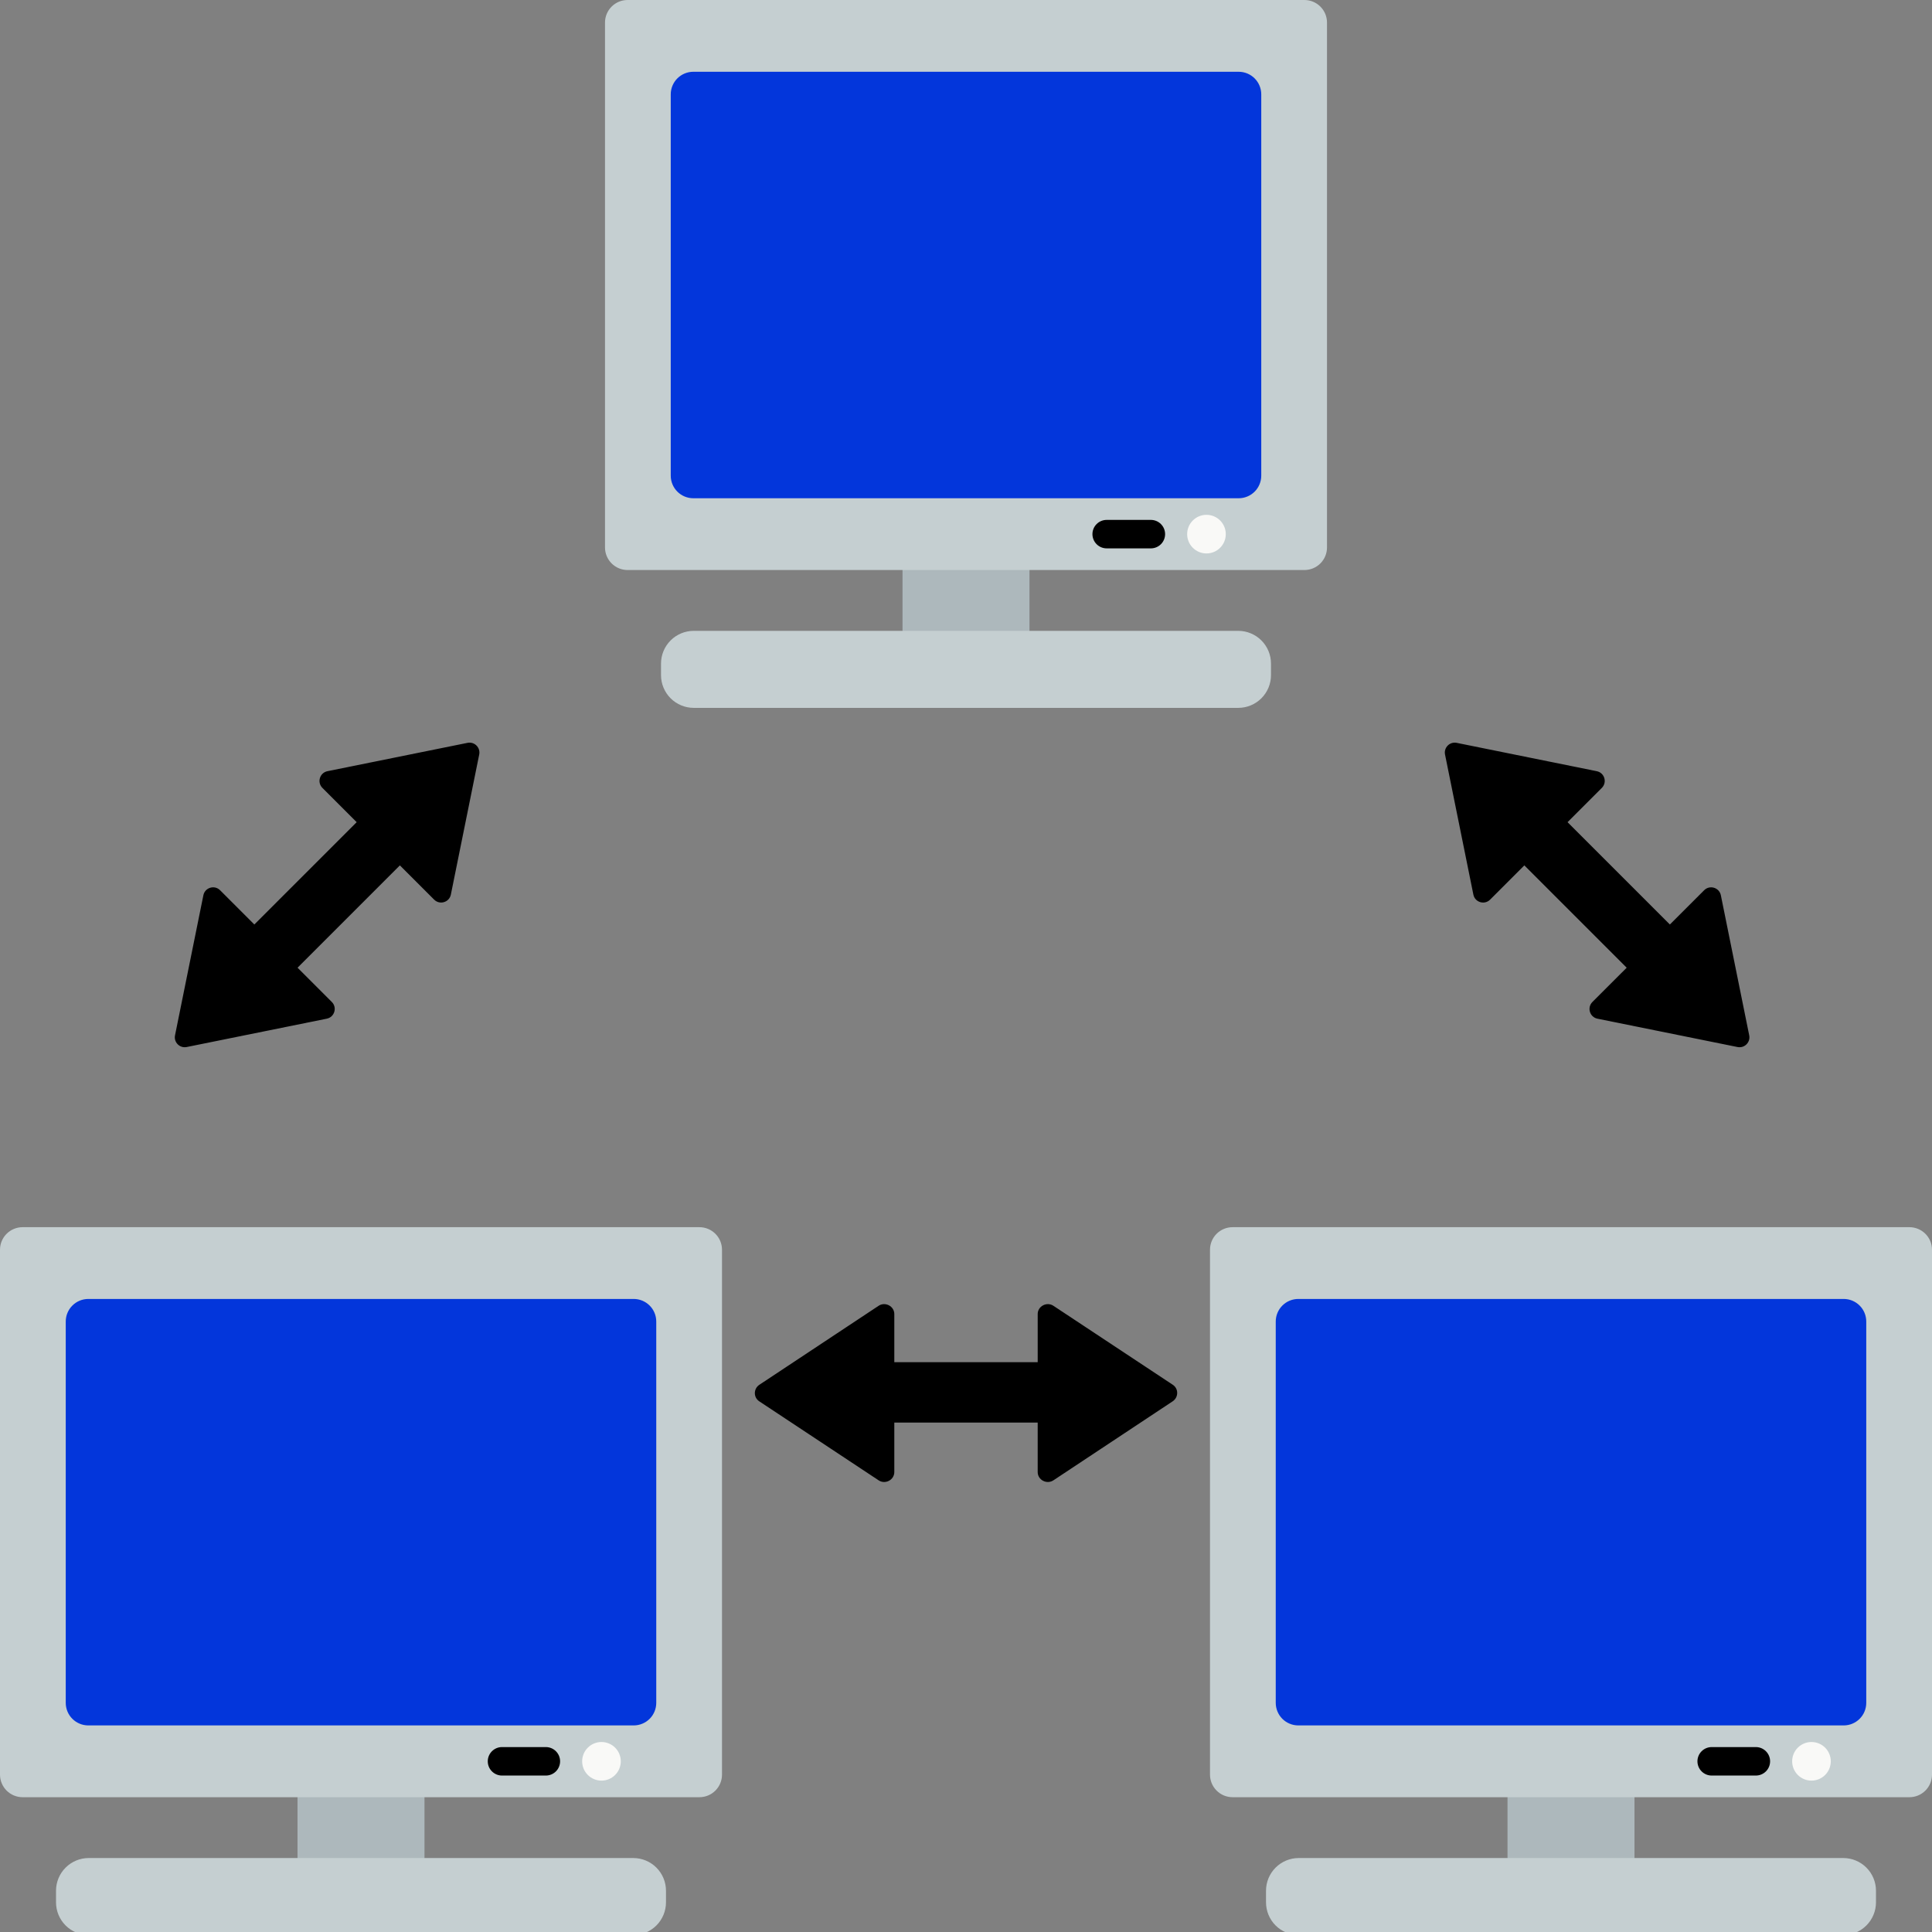 <svg width="315" height="315" viewBox="0 0 315 315" fill="none" xmlns="http://www.w3.org/2000/svg">
<rect x="0" y="0" width="315" height="315" fill="#808080" stroke="none"/>
<g clip-path="url(#clip0_59_1030)">
<path d="M167.851 110.208H147.149V75.668H167.851V110.208ZM266.492 275.752H245.79V310.292H266.492V275.752ZM69.21 275.752H48.508V310.292H69.21V275.752Z" fill="#ADB8BC"/>
<path d="M113.111 102.856H201.889C203.304 102.856 204.662 103.418 205.663 104.419C206.663 105.42 207.226 106.777 207.226 108.193V110.076C207.226 111.492 206.663 112.849 205.663 113.85C204.662 114.851 203.304 115.413 201.889 115.413H113.111C111.696 115.413 110.338 114.851 109.337 113.85C108.337 112.849 107.774 111.492 107.774 110.076V108.193C107.774 106.777 108.337 105.42 109.337 104.419C110.338 103.418 111.696 102.856 113.111 102.856ZM98.641 3.68V89.258C98.641 90.234 99.029 91.17 99.719 91.861C100.409 92.551 101.345 92.939 102.321 92.939H212.679C213.162 92.939 213.64 92.843 214.087 92.658C214.533 92.473 214.939 92.202 215.281 91.861C215.623 91.519 215.894 91.113 216.079 90.667C216.264 90.22 216.359 89.742 216.359 89.258V3.68C216.359 3.197 216.264 2.718 216.079 2.272C215.894 1.825 215.623 1.42 215.281 1.078C214.939 0.736 214.533 0.465 214.087 0.28C213.64 0.095 213.162 0 212.679 0L102.321 0C101.345 0 100.409 0.388 99.719 1.078C99.029 1.768 98.641 2.704 98.641 3.68ZM206.415 308.276V310.16C206.415 311.575 206.978 312.933 207.978 313.933C208.979 314.934 210.337 315.496 211.752 315.496H300.53C301.946 315.496 303.303 314.934 304.304 313.933C305.305 312.933 305.867 311.575 305.867 310.16V308.276C305.867 306.861 305.305 305.503 304.304 304.503C303.303 303.502 301.946 302.94 300.53 302.94H211.752C210.337 302.94 208.979 303.502 207.978 304.503C206.978 305.503 206.415 306.861 206.415 308.276ZM197.282 203.764V289.342C197.282 289.825 197.377 290.304 197.562 290.75C197.747 291.197 198.018 291.602 198.36 291.944C198.702 292.286 199.108 292.557 199.554 292.742C200.001 292.927 200.479 293.022 200.963 293.022H311.32C312.296 293.022 313.232 292.634 313.922 291.944C314.612 291.254 315 290.318 315 289.342V203.764C315 203.28 314.905 202.802 314.72 202.355C314.535 201.909 314.264 201.503 313.922 201.161C313.58 200.82 313.175 200.549 312.728 200.364C312.282 200.179 311.803 200.083 311.32 200.083H200.963C200.479 200.083 200.001 200.179 199.554 200.364C199.108 200.549 198.702 200.82 198.36 201.161C198.018 201.503 197.747 201.909 197.562 202.355C197.377 202.802 197.282 203.28 197.282 203.764ZM9.133 308.276V310.16C9.133 311.575 9.695 312.933 10.696 313.933C11.697 314.934 13.054 315.496 14.47 315.496H103.248C103.949 315.496 104.643 315.358 105.29 315.09C105.938 314.822 106.526 314.429 107.022 313.933C107.517 313.438 107.91 312.85 108.178 312.202C108.447 311.555 108.585 310.861 108.585 310.16V308.276C108.585 306.861 108.022 305.503 107.022 304.503C106.021 303.502 104.663 302.94 103.248 302.94H14.47C13.054 302.94 11.697 303.502 10.696 304.503C9.695 305.503 9.133 306.861 9.133 308.276ZM0 203.764V289.342C0 290.318 0.388 291.254 1.078 291.944C1.768 292.634 2.704 293.022 3.68 293.022H114.037C115.013 293.022 115.95 292.634 116.64 291.944C117.33 291.254 117.718 290.318 117.718 289.342V203.764C117.718 203.28 117.623 202.802 117.438 202.355C117.253 201.909 116.982 201.503 116.64 201.161C116.298 200.82 115.892 200.549 115.446 200.364C114.999 200.179 114.521 200.083 114.037 200.083H3.68C3.197 200.083 2.718 200.179 2.272 200.364C1.825 200.549 1.42 200.82 1.078 201.161C0.736 201.503 0.465 201.909 0.28 202.355C0.095 202.802 0 203.28 0 203.764H0Z" fill="#C5CFD1"/>
<path d="M113.04 11.702H201.959C202.443 11.702 202.921 11.798 203.368 11.982C203.814 12.168 204.22 12.439 204.562 12.78C204.903 13.122 205.175 13.528 205.359 13.974C205.544 14.421 205.64 14.899 205.64 15.383V77.555C205.64 78.038 205.544 78.517 205.359 78.964C205.175 79.41 204.903 79.816 204.562 80.158C204.22 80.499 203.814 80.77 203.368 80.955C202.921 81.14 202.443 81.236 201.959 81.236H113.04C112.064 81.236 111.128 80.848 110.438 80.158C109.748 79.467 109.36 78.531 109.36 77.555V15.383C109.36 14.407 109.748 13.471 110.438 12.78C111.128 12.09 112.064 11.703 113.04 11.702ZM208.002 215.466V277.639C208.002 278.615 208.389 279.551 209.079 280.241C209.77 280.931 210.706 281.319 211.682 281.319H300.601C301.577 281.319 302.513 280.931 303.203 280.241C303.894 279.551 304.281 278.615 304.281 277.639V215.466C304.281 214.49 303.894 213.554 303.203 212.864C302.513 212.174 301.577 211.786 300.601 211.786H211.682C211.199 211.786 210.72 211.881 210.273 212.066C209.827 212.251 209.421 212.522 209.079 212.864C208.738 213.206 208.467 213.611 208.282 214.058C208.097 214.504 208.002 214.983 208.002 215.466ZM10.719 215.466V277.639C10.719 278.615 11.106 279.551 11.797 280.241C12.487 280.931 13.423 281.319 14.399 281.319H103.318C104.294 281.319 105.23 280.931 105.921 280.241C106.611 279.551 106.998 278.615 106.998 277.639V215.466C106.998 214.49 106.611 213.554 105.921 212.864C105.23 212.174 104.294 211.786 103.318 211.786H14.399C13.423 211.786 12.487 212.174 11.797 212.864C11.107 213.554 10.719 214.49 10.719 215.466Z" fill="#0336DB"/>
<path d="M199.856 87.087C199.856 87.922 199.524 88.723 198.934 89.314C198.343 89.904 197.542 90.236 196.707 90.236C195.872 90.236 195.071 89.904 194.481 89.314C193.89 88.723 193.558 87.922 193.558 87.087C193.558 86.252 193.89 85.451 194.481 84.861C195.071 84.27 195.872 83.938 196.707 83.938C197.542 83.938 198.343 84.27 198.934 84.861C199.524 85.451 199.856 86.252 199.856 87.087ZM295.349 284.022C294.514 284.022 293.713 284.354 293.122 284.944C292.532 285.535 292.2 286.335 292.2 287.171C292.2 288.006 292.532 288.807 293.122 289.397C293.713 289.988 294.514 290.319 295.349 290.319C296.184 290.319 296.985 289.988 297.575 289.397C298.166 288.807 298.498 288.006 298.498 287.171C298.498 286.335 298.166 285.535 297.575 284.944C296.985 284.354 296.184 284.022 295.349 284.022ZM98.066 284.022C97.231 284.022 96.43 284.354 95.839 284.944C95.249 285.535 94.917 286.335 94.917 287.171C94.917 288.006 95.249 288.807 95.839 289.397C96.43 289.988 97.231 290.319 98.066 290.319C98.901 290.319 99.702 289.988 100.292 289.397C100.883 288.807 101.215 288.006 101.215 287.171C101.215 286.335 100.883 285.535 100.292 284.944C99.702 284.354 98.901 284.022 98.066 284.022Z" fill="#F9F9F7"/>
<path d="M178.115 87.087C178.115 86.471 178.36 85.881 178.795 85.446C179.23 85.01 179.821 84.766 180.437 84.766H187.64C188.256 84.766 188.846 85.01 189.282 85.446C189.717 85.881 189.962 86.471 189.962 87.087C189.962 87.703 189.717 88.293 189.282 88.728C188.846 89.164 188.256 89.408 187.64 89.408H180.436C180.131 89.408 179.829 89.348 179.548 89.232C179.266 89.115 179.01 88.944 178.795 88.728C178.579 88.513 178.408 88.257 178.292 87.975C178.175 87.694 178.115 87.392 178.115 87.087ZM279.078 289.492H286.282C286.897 289.492 287.488 289.247 287.923 288.812C288.358 288.377 288.603 287.786 288.603 287.17C288.603 286.555 288.358 285.964 287.923 285.529C287.488 285.094 286.897 284.849 286.282 284.849H279.078C278.462 284.849 277.872 285.094 277.436 285.529C277.001 285.964 276.756 286.555 276.756 287.17C276.756 287.786 277.001 288.377 277.436 288.812C277.872 289.247 278.462 289.492 279.078 289.492ZM81.795 289.492H88.999C89.614 289.492 90.205 289.247 90.64 288.812C91.075 288.377 91.32 287.786 91.32 287.17C91.32 286.555 91.075 285.964 90.64 285.529C90.205 285.094 89.614 284.849 88.999 284.849H81.795C81.188 284.863 80.612 285.114 80.188 285.548C79.764 285.981 79.526 286.564 79.526 287.17C79.526 287.777 79.764 288.359 80.188 288.793C80.612 289.227 81.188 289.478 81.795 289.492Z" fill="black"/>
<path d="M283.294 170.712L260.456 166.091C259.193 165.835 258.723 164.276 259.634 163.364L265.22 157.779L248.536 141.095L242.951 146.681C242.039 147.592 240.48 147.122 240.224 145.859L235.603 123.021C235.373 121.888 236.374 120.887 237.507 121.117L260.344 125.739C261.607 125.994 262.078 127.553 261.166 128.465L255.581 134.05L272.265 150.734L277.85 145.149C278.761 144.237 280.321 144.707 280.576 145.971L285.198 168.808C285.428 169.941 284.427 170.941 283.294 170.712ZM191.223 225.783L171.753 212.902C170.679 212.189 169.19 212.96 169.19 214.249V222.1H145.811V214.249C145.811 212.96 144.322 212.189 143.248 212.902L123.804 225.783C122.841 226.422 122.827 227.837 123.791 228.476L143.254 241.357C144.328 242.07 145.811 241.299 145.811 240.01V231.943H169.189V240.01C169.189 241.299 170.678 242.07 171.753 241.357L191.196 228.476C192.16 227.837 192.187 226.422 191.223 225.783ZM76.228 121.116L53.39 125.737C52.127 125.993 51.656 127.552 52.568 128.463L58.153 134.049L41.469 150.732L35.884 145.147C34.973 144.236 33.413 144.706 33.158 145.969L28.536 168.807C28.307 169.94 29.307 170.94 30.441 170.711L53.278 166.089C54.541 165.833 55.012 164.274 54.1 163.363L48.515 157.778L65.199 141.094L70.784 146.679C71.695 147.59 73.255 147.12 73.51 145.857L78.132 123.02C78.361 121.887 77.361 120.887 76.228 121.116Z" fill="black"/>
</g>
<defs>
<clipPath id="clip0_59_1030">
<rect width="315" height="315" fill="white"/>
</clipPath>
</defs>
</svg>

